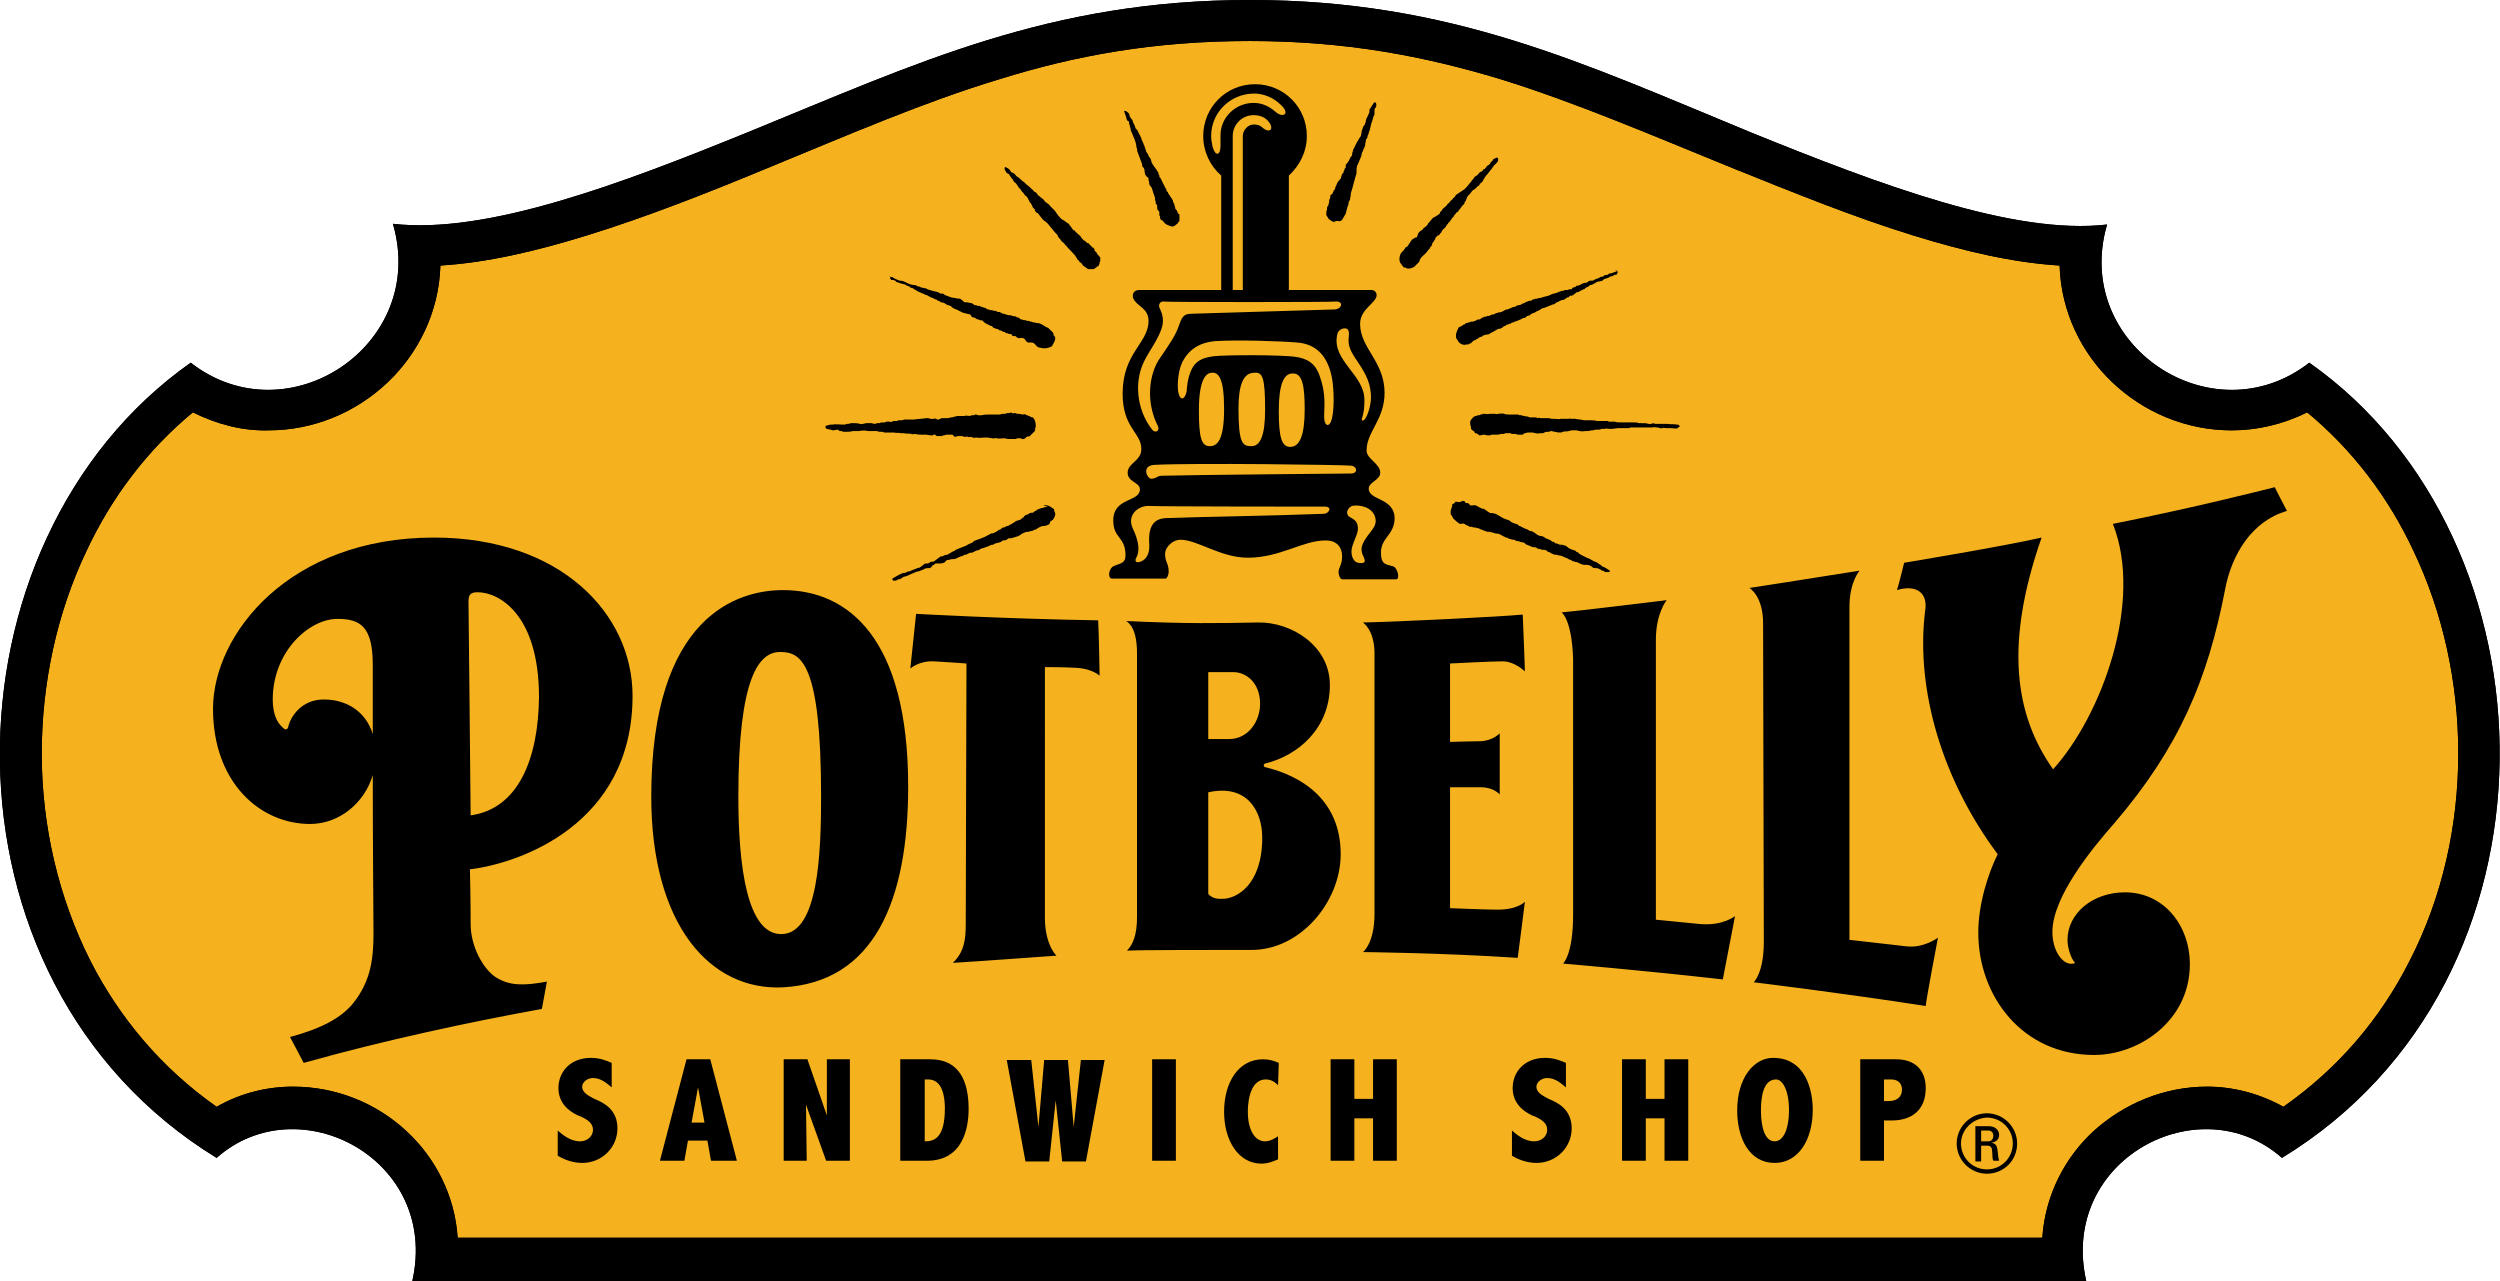 <svg version="1.1" id="Layer_1" xmlns="http://www.w3.org/2000/svg" xmlns:xlink="http://www.w3.org/1999/xlink" x="0px" y="0px" viewBox="0 0 347.4 178" style="enable-background:new 0 0 347.4 178;" xml:space="preserve">
 <style type="text/css">
  .st0{fill:#F5B21E;}
	.st1{fill-rule:evenodd;clip-rule:evenodd;}
 </style>
 <g>
  <path class="st0" d="M61.4,174.3c0.1-4.8-1.4-9.4-4.4-13.2c-4-4.9-10.1-7.9-16.4-7.9c-3.9,0-7.5,1.1-10.7,3.2
		c-16-10.7-25.6-28.6-26.3-49.4c-0.7-20.9,8.1-40.6,23-52.2c3.3,2,6.9,3,10.7,3c6.8,0,13.3-3.3,17.5-8.8c3.1-4.1,4.5-9,4.2-14
		c13.3-0.2,30.3-6.7,46.5-13.3c2.2-0.9,4.3-1.8,6.4-2.6c20-8.3,37.2-15.4,61.8-15.4s41.8,7.1,61.8,15.4c2.1,0.9,4.2,1.8,6.4,2.6
		c16.2,6.6,33.2,13.1,46.5,13.3c-0.3,5,1.1,9.9,4.2,14c4.2,5.5,10.7,8.8,17.5,8.8c3.8,0,7.4-1,10.7-3c14.9,11.6,23.6,31.3,23,52.2
		c-0.7,20.8-10.2,38.7-26.3,49.5c-3.2-2.1-6.8-3.2-10.7-3.2c-6.3,0-12.4,2.9-16.4,7.9c-3,3.8-4.5,8.3-4.4,13.2L61.4,174.3
		L61.4,174.3L61.4,174.3z">
  </path>
  <path d="M280.3,158.9c0,2.4-1.9,4.2-4.2,4.2c-2.3,0-4.2-1.9-4.2-4.2s1.9-4.2,4.2-4.2C278.4,154.7,280.3,156.6,280.3,158.9z
		 M272.5,158.9c0,2,1.6,3.6,3.6,3.6s3.6-1.6,3.6-3.6s-1.6-3.6-3.6-3.6C274.1,155.4,272.5,157,272.5,158.9z M275.3,161.4h-0.8v-4.9
		h1.9c0.9,0,1.4,0.6,1.4,1.2s-0.4,1-1.1,1.1c0.6,0.1,0.8,0.3,0.9,1.2c0,0.2,0.1,1,0.2,1.3H277c-0.2-0.3-0.1-1-0.2-1.6
		c-0.1-0.5-0.5-0.5-0.7-0.5h-0.8V161.4z M275.3,158.6h1c0.5,0,0.7-0.4,0.7-0.8c0-0.3-0.2-0.7-0.7-0.7h-1V158.6z M80.3,155
		c-1.5-0.7-2.7-1.9-2.7-3.8c0-2.3,1.7-4.2,4.5-4.2c1.3,0,2.2,0.4,2.9,0.7v3.4c-0.5-0.4-1.4-1.3-2.6-1.3c-0.8,0-1.5,0.6-1.5,1.2
		c0,0.9,1,1.3,1.7,1.7c1.2,0.5,3.2,1.4,3.2,4.1c0,2.6-2.1,4.8-4.9,4.8c-1.6,0-2.9-0.7-3.4-1v-3.5c0.6,0.5,1.7,1.5,3.1,1.5
		c1,0,1.8-0.7,1.8-1.6c0-0.9-0.7-1.4-1.8-1.9L80.3,155L80.3,155z M98.7,147.2l3.7,14.1h-3.6l-0.5-2.8h-2.7l-0.5,2.8h-3.4l3.7-14.1
		H98.7z M97,151.1l-0.9,4.9h1.8L97,151.1z M114.9,155v-7.8h3.2v14.1h-3.3l-2.8-7.8l0.1,7.8h-3.2v-14.1h3.3
		C112.2,147.2,114.9,155,114.9,155z M129.3,147.2c4.1,0,5.3,3.2,5.3,6.9c0,2.5-0.7,7.2-5.8,7.2h-3.7v-14.1L129.3,147.2L129.3,147.2z
		 M128.5,150v8.6c1.2,0,2.8-0.3,2.8-4.6c0-1.5-0.3-4-2.3-4H128.5z M149.2,156.6l1-9.3h3.3l-2.6,14.1h-3.3l-0.9-8.5l-0.9,8.5h-3.3
		l-2.6-14.1h3.4l1,9.3l0.8-9.3h3.3L149.2,156.6z M163.4,147.2v14.1h-3.3v-14.1H163.4z M177.6,150.8c-0.5-0.5-1-0.8-1.7-0.8
		c-2.5,0-2.5,4-2.5,4.5c0,2.4,0.9,4.1,2.4,4.1c0.7,0,1.3-0.4,1.8-0.7v3.2c-0.5,0.2-1.3,0.6-2.3,0.6c-3.2,0-5.2-3.2-5.2-7.2
		c0-4.1,2-7.3,5.4-7.3c0.9,0,1.5,0.2,2.2,0.5L177.6,150.8L177.6,150.8L177.6,150.8z M188.2,147.2v5.5h2.6v-5.5h3.3v14.1h-3.3v-5.9
		h-2.6v5.9h-3.3v-14.1H188.2z M212.9,155c-1.5-0.7-2.7-1.9-2.7-3.8c0-2.3,1.7-4.2,4.5-4.2c1.3,0,2.2,0.4,2.9,0.7v3.4
		c-0.5-0.4-1.4-1.3-2.6-1.3c-0.8,0-1.5,0.6-1.5,1.2c0,0.9,1,1.3,1.7,1.7c1.2,0.5,3.2,1.4,3.2,4.1c0,2.6-2.1,4.8-4.9,4.8
		c-1.6,0-2.9-0.7-3.4-1v-3.5c0.6,0.5,1.7,1.5,3.1,1.5c1,0,1.8-0.7,1.8-1.6c0-0.9-0.7-1.4-1.8-1.9L212.9,155L212.9,155z M228.7,147.2
		v5.5h2.6v-5.5h3.3v14.1h-3.3v-5.9h-2.6v5.9h-3.3v-14.1H228.7z M251.9,154.2c0,4.2-2,7.4-5.3,7.4c-3.5,0-5.2-3.4-5.2-7.3
		c0-4.5,2.3-7.3,5-7.3C250.9,147,251.9,151.5,251.9,154.2L251.9,154.2z M244.7,154.3c0,2.7,0.7,4.3,1.9,4.3c1.3,0,2-1.9,2-4.3
		c0-2.8-0.9-4.3-1.8-4.3C245,150,244.7,152.5,244.7,154.3L244.7,154.3z M263.5,147.2c2.7,0,4.1,1.6,4.1,4c0,3.1-2,4.5-4.7,4.5h-1.1
		v5.6h-3.3v-14.1H263.5z M261.8,150v3h0.7c1,0,1.8-0.5,1.8-1.6c0-0.8-0.5-1.4-1.5-1.4H261.8z">
  </path>
  <path class="st1" d="M152.8,93.9c0,0-0.1-6.2-0.2-7.7c-12.8-0.2-25.3-0.9-25.3-0.9l-0.8,7.6c0,0,1.2-1.1,3.3-1
		c1.9,0.1,4.5,0.3,4.5,0.3s-0.1,34-0.1,36.2c0,2.1-0.2,3.9-1.8,5.4c5-0.3,12.7-0.9,14.4-1c-1.2-1.3-1.6-3.5-1.6-5.2V92.7
		c0,0,2.8,0,4.3,0.1C151.8,92.9,152.8,93.9,152.8,93.9L152.8,93.9z M156.5,86.3c8.7,0.4,12.7,0.3,18.3,0.2c4.6-0.1,10,3.2,10,8.7
		c0,6-4.4,9.8-9,10.9c-0.3,0.1-0.2,0.5,0,0.5c5,1.2,10.5,4.5,10.5,12.1c0,6.7-5.7,13.4-12.5,13.3c-5.3,0-15.4,0-17.2,0.1
		c0.8-0.8,1.4-2.1,1.4-4.7V90.9C158,88.9,157.7,87.1,156.5,86.3z M167.9,93.4h3.5c1.7,0,3.7,1.4,3.7,4.4c0,2.5-1.7,4.9-4.3,4.9h-2.9
		V93.4z M167.9,110.1c5.4-1.2,7.5,2.6,7.5,6.3c0,6.6-3.6,8.5-5.5,8.5c-0.3,0-1.4,0.1-2-0.7C167.9,124.2,167.9,110.1,167.9,110.1z
		 M189.4,86.5c5-0.1,19.1-0.8,22.2-1.1c0.1,1.9,0.3,7.9,0.3,7.9s-1.4-1.4-3.1-1.4c-1.6,0-7.3,0.3-7.3,0.3v10.9c0,0,2.8-0.1,4.1-0.1
		c1.8,0,2.8-1.1,2.8-1.1v8.5c0,0-0.8-1-2.6-1h-4.3v16.8c0,0,4.9,0.2,6.2,0.2c3.2,0.1,4.2-1.1,4.2-1.1s-0.9,7.2-1,7.8
		c-10.6-0.7-21.5-0.8-21.5-0.8s1.6-1.2,1.6-5.3V90.8C191,87.6,189.5,86.6,189.4,86.5L189.4,86.5z M217,85.1
		c2.4-0.2,13.7-1.6,14.6-1.7c0,0-1.5,1.8-1.5,5.5v38.9c0,0,5,0.5,6.1,0.6c3.2,0.3,4.9-1.1,4.9-1.1s-1.6,8.3-1.7,8.8
		c-11.5-1.3-22.2-2.2-22.2-2.2s1.4-1.2,1.4-6.8V91.5C218.4,86,217,85.1,217,85.1z M243.1,81.7c0,0,7.2-1.1,15.3-2.4
		c0,0-1.4,1.6-1.4,5v46.3c0,0,6.2,0.7,7.9,0.9c2.4,0.3,4.4-1.2,4.4-1.2s-1.7,8.9-1.7,9.5c-11.5-1.8-23.9-3.3-23.9-3.3
		s1.4-1.3,1.4-5.6S245,88.4,245,86.6C245,82.8,243.1,81.7,243.1,81.7L243.1,81.7z M263.6,82c0.3-0.9,1-3.8,1-3.8s13.9-2.3,19.1-3.5
		c-5.2,14.9-3.7,24.7,1.6,32.2c6.7-7.4,12.6-23.3,8.3-34.1c11.6-2.3,22.5-5.1,22.5-5.1s1.2,2.4,1.7,3.3c-4.9,1.4-7.7,6.1-8.6,10.9
		c-2.4,12.5-6.4,22-15.4,32.5c-3,3.4-8.6,10.2-8.6,15.1c0,2.7,1.5,4.7,2.9,4.4c0.2,0,0.3-0.1,0.1-0.3c-0.3-0.3-0.9-1.7-0.9-3
		c0-3.6,3.4-6.6,8-6.6c5.3,0,9,4.5,9,10c0,7.8-7,12.6-13.3,12.6c-10,0-16.1-8.2-16.1-17c0-4,1.4-8.3,2.7-10.9
		c-7.7-10.3-11.4-22.8-10.1-33.7C268,82.3,266.2,81.2,263.6,82L263.6,82z M108.8,82c-6.2,0-18.3,3.5-18.3,28.7
		c0,17.7,8.1,27,18.3,26.5c12.7-0.7,17.4-12.1,17.4-27.9C126.2,88.6,117.8,82,108.8,82z M108.4,90.6c-2.9,0-5.8,3.4-5.8,20.1
		c0,9.6,1.2,19.3,6.1,19.1c5-0.2,5.4-11.2,5.4-19.1C114.1,92,111.3,90.6,108.4,90.6z M87.9,96.7c0-11.4-10-22-27.6-22
		c-20.1,0-30.7,13.4-30.7,23.8c0,10.2,6.5,16,13.5,16c4.1,0,7.6-3,8.7-6.8c0,9.4,0.1,20,0.1,21.8c0,3.3-0.2,6.7-2.9,10
		c-1.6,1.9-4.2,3.4-8.7,4.6c0.3,0.6,1.4,2.6,1.9,3.6c11.4-3.2,23.2-5.7,33.1-7.5c0,0,0.4-2.2,0.7-3.8c-3.2,0.6-5.2,0.6-7.1-0.6
		c-1.7-1.1-3.5-4.2-3.5-7.4c0-0.6,0-3.5-0.1-7.6C72.1,120,87.9,114.6,87.9,96.7L87.9,96.7z M45,97.2c-3.2,0-4.6,2.5-4.9,3.6
		c-0.1,0.7-0.5,0.7-0.9,0.2c-0.7-0.6-1.3-1.8-1.3-3.8c0-6.6,5-11.2,9-11.2c3.2,0,4.9,1.1,4.9,6.4v9.6C50.8,98.8,48.1,97.2,45,97.2z
		 M65.4,113.3c-0.1-12.6-0.3-28.7-0.3-29.7s0.3-1.3,1.3-1.3c2.8,0,8.5,2.9,8.5,14.6C74.8,105.5,72,112.4,65.4,113.3z">
  </path>
  <path d="M320.9,50.4c-13.5,10.5-33-2.5-28.1-19.2c-12.9,1.5-31.5-5.5-49.5-12.8C220,8.8,201.6,0,173.7,0s-46.3,8.8-69.6,18.3
		c-17.9,7.3-36.5,14.3-49.5,12.8C59.5,47.9,40,60.9,26.5,50.4c-35.2,24.8-36.7,85.8,3.6,110.5c11.4-10.1,31,0.2,27.2,17.1h232.6
		c-3.8-16.9,15.8-27.2,27.2-17.1C357.6,136.2,356,75.1,320.9,50.4L320.9,50.4z M317.3,153.8c-3.4-1.9-7.1-2.8-10.6-2.8
		c-5.9,0-11.5,2.3-15.8,6.2c-3.9,3.6-6.7,8.8-7.1,14.8H63.6c-0.4-6-3.2-11.2-7.1-14.8c-4.3-4-9.9-6.2-15.8-6.2
		c-3.6,0-7.3,0.9-10.6,2.8c-7.7-5.4-13.5-12.4-17.5-20.2c-4.5-8.9-6.8-18.9-6.8-28.9c0-9.7,2.1-19.5,6.2-28.1
		c3.5-7.5,8.5-14.1,14.8-19.3c3.4,1.7,7,2.6,10.5,2.5c6.3,0,12.2-2.5,16.6-6.7c4.2-4,7.1-9.7,7.3-16.2c6.5-0.4,13.3-2,20.4-4.2
		c8.1-2.5,16.5-5.8,24.7-9.2c11.7-4.8,22-9.3,32.6-12.5c10.6-3.3,21.5-5.3,34.8-5.3s24.2,2.1,34.8,5.3c10.6,3.3,20.8,7.7,32.6,12.5
		c8.2,3.3,16.6,6.7,24.7,9.2c7.1,2.2,13.9,3.8,20.4,4.2c0.2,6.5,3.1,12.2,7.3,16.2c4.4,4.2,10.3,6.7,16.6,6.7
		c3.5,0,7.1-0.8,10.5-2.5c6.3,5.2,11.3,11.8,14.8,19.3c4.1,8.6,6.2,18.3,6.2,28.1c0,10-2.2,20-6.8,28.9
		C330.8,141.5,325,148.4,317.3,153.8L317.3,153.8z">
  </path>
  <path class="st1" d="M191,14.2c0.3,0,0.3,0.5,0.2,0.7c-0.1,0.1-0.2,0.2-0.2,0.4v0.4c0,0.1,0,0.3-0.1,0.4c-0.1,0.2-0.1,0.4-0.2,0.6
		c0,0.1,0,0.2-0.1,0.3l-0.3,1.2c0,0.1-0.1,0.1-0.1,0.2v0.2l-0.1,0.1c0,0.1-0.1,0.3-0.1,0.4s-0.1,0.2-0.2,0.3v0.2
		c0,0.1-0.1,0.3-0.1,0.5v0.2l-0.1,0.1v0.1c0,0.1-0.1,0.1-0.1,0.1v0.1c-0.1,0.2-0.2,0.5-0.3,0.7v0.2c-0.2,0.5-0.4,1-0.6,1.4
		c-0.1,0.3-0.1,0.6-0.1,0.8v0.3c-0.3,0.9-0.5,1.9-0.8,2.8v0.2c0,0.2-0.1,0.4-0.1,0.6c0,0.1-0.1,0.2-0.2,0.4c0,0.1,0,0.3-0.1,0.5
		c0,0.1-0.1,0.2-0.1,0.3c-0.1,0.3-0.1,0.5-0.2,0.8c-0.1,0.2-0.2,0.3-0.3,0.5s-0.2,0.4-0.4,0.5c-0.1,0.1-0.3,0-0.5,0
		s-0.4,0.2-0.6,0.1c-0.1,0-0.1-0.1-0.2-0.1c-0.1-0.1-0.3-0.2-0.4-0.3c0-0.1-0.1-0.1-0.1-0.2c-0.1-0.1-0.1-0.2-0.2-0.3v-0.5
		c0-0.1,0.1-0.2,0.1-0.2v-0.3c0-0.1,0.1-0.3,0.2-0.4v-0.1c0-0.1,0.1-0.2,0.1-0.3v-0.3c0-0.1,0.1-0.1,0.1-0.2c0.1-0.1,0-0.3,0.1-0.5
		C185,27,185,27,185.1,27c0.1-0.1,0.1-0.3,0.2-0.4c0-0.1,0.1-0.2,0.2-0.3c0-0.1,0.1-0.3,0.1-0.4c0,0,0.1-0.1,0.1-0.2
		c0.1-0.1,0.1-0.3,0.2-0.4c0.1-0.2,0.3-0.3,0.4-0.5c0.1-0.2,0.1-0.4,0.2-0.6c0-0.1,0.1-0.1,0.2-0.2v-0.2l0.1-0.1
		c0-0.1,0-0.2,0.1-0.3l0.1-0.1V23c0-0.1,0-0.2,0.1-0.2c0.1-0.1,0.2-0.3,0.3-0.4l0.3-0.6l0.1-0.1c0.1-0.1,0.1-0.2,0.1-0.4
		c0-0.1,0.1-0.2,0.1-0.3c0-0.1,0-0.2,0.1-0.3c0.2-0.4,0.4-0.9,0.7-1.3c0-0.1,0-0.1,0.1-0.2s0.1-0.2,0.2-0.3c0.1-0.3,0.1-0.7,0.2-0.9
		c0.1-0.2,0.1-0.4,0.2-0.5c0.1-0.1,0.2-0.2,0.2-0.4c0.1-0.1,0.1-0.2,0.1-0.4c0.1-0.3,0.3-0.6,0.4-0.9c0.1-0.1,0.1-0.3,0.1-0.4v-0.2
		l0.1-0.1c0-0.1,0.1-0.1,0.1-0.2l0.1-0.1c0-0.1,0-0.1,0.1-0.2l0.1-0.1c0-0.1,0-0.1,0.1-0.2C190.9,14.4,190.9,14.3,191,14.2L191,14.2
		z M156.2,15.4c0.3,0,0.4,0.1,0.6,0.3l0.1,0.1c0.1,0.1,0,0.3,0.1,0.4l0.1,0.1c0,0.1,0,0.1,0.1,0.2l0.1,0.1c0.1,0.1,0.1,0.3,0.2,0.5
		c0,0.1,0.1,0.1,0.1,0.2c0.1,0.1,0.1,0.3,0.2,0.5c0,0.1,0.1,0.2,0.2,0.2l0.3,0.6l0.3,0.6c0,0.1,0,0.2,0.1,0.3c0,0.1,0.1,0.2,0.1,0.2
		c0,0.1,0.1,0.2,0.1,0.3c0,0.1,0.1,0.1,0.1,0.2l0.3,0.9c0.1,0.1,0.1,0.2,0.2,0.3c0.1,0.1,0.1,0.2,0.1,0.3c0.1,0.1,0.2,0.2,0.3,0.4
		c0.1,0.2,0.1,0.5,0.2,0.6c0.2,0.4,0.6,0.8,0.8,1.2c0.1,0.1,0.1,0.2,0.1,0.3c0,0.1,0.1,0.1,0.1,0.2s0,0.2,0.1,0.3c0,0,0.1,0,0.1,0.1
		s0,0.1,0.1,0.2c0.1,0.2,0.2,0.5,0.4,0.8c0,0.1,0.1,0.2,0.2,0.4c0.1,0.1,0.1,0.2,0.1,0.3c0,0.1,0.1,0.1,0.2,0.2c0,0.1,0,0.2,0.1,0.2
		c0,0.1,0.1,0.2,0.2,0.3c0,0.1,0,0.1,0.1,0.2s0.2,0.3,0.3,0.5c0,0.1,0,0.2,0.1,0.3c0,0.1,0.1,0.1,0.1,0.2v0.1c0,0.1,0.1,0.2,0.1,0.3
		c0,0.1,0,0.2,0.1,0.3c0.1,0.1,0.2,0.2,0.2,0.3c0,0.1,0,0.1,0.1,0.2c0,0.1,0.1,0.1,0.2,0.2v0.9c0,0.1-0.1,0.1-0.2,0.2V31
		c-0.1,0.1-0.4,0.3-0.5,0.4c-0.2,0.1-0.4,0.1-0.6,0c-0.1,0-0.2-0.1-0.3-0.1c-0.4-0.2-0.5-0.3-0.7-0.6c0,0-0.1-0.1-0.2-0.1
		c-0.1-0.1-0.2-0.2-0.2-0.3v-0.2c0-0.1-0.1-0.1-0.1-0.2v-0.4c0-0.1-0.1-0.2-0.2-0.3c-0.1-0.1-0.1-0.3-0.1-0.4v-0.2
		c0-0.1-0.1-0.2-0.2-0.3v-0.2c0-0.1-0.1-0.3-0.1-0.4v-0.2c0-0.1-0.1-0.2-0.1-0.3c0-0.1-0.1-0.2-0.1-0.3c-0.1-0.2-0.1-0.4-0.2-0.6
		c0-0.1-0.1-0.3-0.2-0.4c-0.1-0.1-0.1-0.1-0.2-0.3c0-0.1,0-0.4-0.1-0.5v-0.3c0-0.1-0.2-0.2-0.3-0.3c-0.1-0.1-0.2-0.3-0.2-0.4
		c-0.1-0.2,0-0.4-0.1-0.6c0-0.1-0.1-0.2-0.2-0.3c-0.1-0.1-0.1-0.3-0.1-0.4c-0.2-0.5-0.4-1.1-0.6-1.6c-0.1-0.2-0.1-0.4-0.1-0.5
		s-0.1-0.2-0.1-0.3v-0.2c0-0.1-0.1-0.3-0.1-0.4v-0.1l-0.1-0.1v-0.2l-0.1-0.1v-0.1c0-0.1-0.1-0.1-0.1-0.2c-0.1-0.2-0.1-0.3-0.2-0.5
		c0-0.1-0.1-0.1-0.1-0.2c-0.1-0.2-0.1-0.4-0.1-0.5s-0.1-0.1-0.1-0.2v-0.2c0,0-0.1-0.1-0.1-0.2V17c0-0.1-0.1-0.2-0.2-0.2
		c-0.1-0.1-0.2-0.3-0.2-0.5C156.2,15.5,156.2,15.4,156.2,15.4L156.2,15.4z M208,21.9h0.1c0.3,0.5-0.2,0.8-0.5,1.1
		c-0.2,0.3-0.4,0.6-0.6,0.8c-0.1,0.1-0.2,0.3-0.3,0.4l-0.1,0.1c-0.2,0.2-0.3,0.4-0.4,0.6l-0.1,0.1v0.1l-0.1,0.1c0,0,0,0.1-0.1,0.1
		c0,0.1-0.1,0.1-0.2,0.2s-0.1,0.2-0.2,0.3c-0.1,0-0.1,0.1-0.2,0.1c-0.2,0.3-0.4,0.4-0.7,0.6c-0.1,0.1-0.2,0.3-0.3,0.4l-0.3,0.3
		c-0.1,0.1-0.2,0.3-0.2,0.4v0.1c0,0-0.1,0-0.1,0.1v0.1c-0.1,0.1-0.2,0.2-0.2,0.3v0.1l-0.3,0.3c-0.1,0.1-0.2,0.3-0.3,0.4
		c0,0.1-0.1,0.1-0.2,0.2c0,0.1,0,0.1-0.1,0.2c0,0.1-0.1,0.1-0.2,0.1c-0.1,0.1-0.1,0.2-0.2,0.3l-0.1,0.1c0,0-0.1,0.1-0.1,0.2
		l-0.3,0.3c0,0,0,0.1-0.1,0.2l-0.1,0.1c0,0.1-0.1,0.1-0.1,0.2h-0.1c0,0.1-0.1,0.1-0.1,0.2l-0.2,0.2c0,0.1,0,0.1-0.1,0.2
		c-0.1,0.2-0.3,0.3-0.4,0.4c-0.1,0.1-0.1,0.2-0.1,0.2l-0.1,0.1c0,0.1,0,0.1-0.1,0.2c0,0-0.1,0-0.1,0.1c-0.1,0.1-0.1,0.2-0.2,0.2
		s-0.1,0-0.2,0.1c0,0,0,0.1-0.1,0.1l-0.1,0.1c-0.1,0.1,0,0.2-0.1,0.3c0,0-0.1,0-0.1,0.1s0,0.1-0.1,0.2l-0.1,0.1
		c-0.1,0.1-0.1,0.4-0.2,0.5l-0.1,0.1c-0.1,0.1-0.1,0.1-0.1,0.2l-0.2,0.2c-0.1,0.1-0.2,0.3-0.3,0.4l-0.3,0.3
		c-0.2,0.2-0.5,0.4-0.6,0.7c0,0.1-0.1,0.2-0.1,0.3s-0.2,0.1-0.2,0.2l-0.5,0.5c-0.2,0.1-0.6,0.3-1,0.2c-0.1,0-0.1-0.1-0.2-0.1
		s-0.2,0-0.3-0.1s-0.2-0.3-0.3-0.4c-0.1-0.1-0.2-0.3-0.2-0.4c-0.1-0.2,0-0.8,0.1-1l0.1-0.1c0-0.1,0.1-0.1,0.1-0.2
		c0.1,0,0.1-0.1,0.2-0.1v-0.1l0.2-0.2c0-0.1,0.1-0.1,0.1-0.2c0.1-0.1,0.3-0.1,0.3-0.2l0.6-0.9l0.5-0.3c0.1,0,0.2,0,0.2-0.1
		c0.1-0.1,0.1-0.4,0.2-0.5c0.2-0.3,0.3-0.3,0.6-0.5c0-0.1,0.1-0.1,0.1-0.2c0.1-0.1,0.2-0.1,0.2-0.1l0.4-0.4c0-0.1,0-0.1,0.1-0.2
		l0.1-0.1c0.1-0.2,0.3-0.3,0.4-0.5c0.1-0.1,0.2-0.2,0.3-0.2l0.1-0.1h0.1l0.1-0.1c0.2-0.1,0.4-0.2,0.5-0.4v-0.1l0.2-0.2
		c0.1-0.1,0.1-0.2,0.2-0.3c0.2-0.1,0.3-0.3,0.5-0.4c0-0.1,0.1-0.1,0.1-0.2c0.1-0.1,0.3-0.2,0.4-0.4l0.3-0.3c0.1,0,0.1-0.1,0.1-0.1
		s0-0.1,0.1-0.1l0.2-0.2c0-0.1,0.1-0.1,0.1-0.2c0.4-0.3,0.8-0.5,1.2-0.8l0.1-0.1c0.2-0.2,0.4-0.4,0.6-0.7l0.1-0.1
		c0.1-0.1,0.2-0.3,0.3-0.4l0.1-0.1c0.1-0.1,0.1-0.2,0.2-0.3c0.1-0.1,0.3-0.2,0.3-0.2c0.2-0.1,0.3-0.4,0.5-0.5c0.1,0,0.1,0,0.2-0.1
		c0.1,0,0.2-0.2,0.2-0.2c0-0.1,0.1-0.1,0.2-0.1c0.1-0.1,0.2-0.2,0.3-0.4c0.1-0.1,0.2-0.1,0.3-0.2l0.2-0.2c0-0.1,0-0.1,0.1-0.2
		l0.2-0.2c0.1,0,0.1-0.1,0.1-0.2C207.9,22,207.9,21.9,208,21.9L208,21.9z M139.7,23.2C139.8,23.2,139.8,23.2,139.7,23.2
		c0.2,0.1,0.6,0.3,0.6,0.4c0.1,0.1,0.1,0.2,0.2,0.3c0.1,0.1,0.3,0.1,0.4,0.2l0.1,0.1l0.2,0.2c0,0,0,0.1,0.1,0.1
		c0.1,0.1,0.1,0.1,0.2,0.1c0.1,0.1,0.1,0.2,0.2,0.2l0.1,0.1c0.2,0.2,0.3,0.3,0.5,0.4l0.3,0.3c0.3,0.2,0.5,0.4,0.8,0.7
		c0.1,0.1,0.2,0.1,0.2,0.2l0.1,0.1c0.1,0.1,0.1,0.1,0.2,0.1l0.1,0.1l0.1,0.1c0.1,0.1,0.1,0.1,0.1,0.2c0.1,0.1,0.3,0.2,0.3,0.2
		l0.2,0.2c0.2,0.1,0.4,0.3,0.5,0.5c0.1,0.1,0.3,0.2,0.4,0.3c0.2,0.1,0.3,0.3,0.4,0.4l0.3,0.3l0.3,0.3c0.1,0.2,0.3,0.4,0.4,0.6
		l0.2,0.2c0.1,0.2,0.3,0.3,0.4,0.4c0.1,0.1,0.2,0.1,0.2,0.1c0.1,0.1,0.3,0.2,0.4,0.3c0.1,0.1,0.2,0.1,0.3,0.2c0.1,0,0.1,0.1,0.1,0.2
		c0.1,0.1,0.2,0.1,0.2,0.2c0.1,0.1,0.2,0.3,0.3,0.4c0,0.1,0.1,0.1,0.2,0.1c0.2,0.3,0.5,0.5,0.7,0.7c0.2,0.1,0.2,0.3,0.4,0.5
		c0,0,0.1,0,0.1,0.1l0.1,0.1c0.1,0,0.1,0.1,0.2,0.1l0.2,0.2c0.1,0.1,0.2,0.1,0.3,0.1c0,0.1,0.1,0.1,0.1,0.2c0.2,0.1,0.3,0.3,0.4,0.4
		h0.1c0,0,0.2,0.2,0.2,0.3v0.1c0,0.1,0.1,0.1,0.2,0.2s0.1,0.2,0.2,0.3c0,0.1,0.1,0.2,0.2,0.2v0.1c0.1,0.1,0.2,0,0.2,0.3v0.3
		c0,0.1,0,0.2-0.1,0.2v0.2c0,0.1-0.1,0.2-0.1,0.3c-0.1,0.1-0.6,0.4-0.7,0.5h-0.8c-0.1-0.1-0.6-0.4-0.7-0.5c-0.1-0.1-0.1-0.2-0.2-0.3
		c-0.1-0.1-0.2-0.1-0.3-0.2c0-0.1-0.1-0.2-0.1-0.2c-0.1-0.1-0.2-0.1-0.2-0.2c-0.1-0.2-0.2-0.3-0.3-0.5l-0.2-0.2
		c-0.3-0.4-0.7-0.7-1-1.1L148,34c-0.1-0.2-0.3-0.3-0.4-0.4l-0.1-0.1c-0.1-0.2-0.3-0.4-0.4-0.5c-0.1-0.1-0.1-0.3-0.2-0.4l-0.3-0.3
		c-0.3-0.4-0.6-0.7-0.9-1.1c-0.2-0.3-0.6-0.5-0.8-0.7c-0.2-0.3-0.5-0.6-0.7-0.9h-0.1l-0.1-0.1l-0.1-0.1c-0.1-0.1-0.1-0.2-0.1-0.3
		l-0.3-0.3c0-0.1-0.1-0.2-0.1-0.3l-0.1-0.1c0-0.1,0-0.1-0.1-0.2l-0.1-0.1l-0.3-0.6c-0.1-0.2-0.3-0.3-0.4-0.4
		c-0.1-0.2-0.2-0.3-0.3-0.4l-0.1-0.1c-0.1-0.1-0.1-0.2-0.2-0.3l-0.1-0.1c-0.1-0.1-0.2-0.2-0.3-0.4c-0.1-0.1-0.1-0.2-0.2-0.3
		c-0.1-0.1-0.3-0.2-0.4-0.4c0-0.1-0.1-0.2-0.1-0.2l-0.1-0.1c-0.1-0.1-0.1-0.2-0.2-0.3l-0.1-0.1v-0.1c-0.1-0.1-0.2-0.2-0.3-0.2
		s-0.4-0.5-0.4-0.6v-0.2L139.7,23.2L139.7,23.2z M224.5,37.6h0.2c0,0.1,0.1,0.1,0.1,0.3c-0.1,0.1-0.1,0.1-0.1,0.2
		c-0.1,0.1-0.3,0.1-0.4,0.1c-0.1,0.1-0.2,0.2-0.4,0.2h-0.1c-0.1,0.1-0.2,0.1-0.3,0.2c-0.2,0.1-0.4,0.1-0.6,0.2
		c-0.1,0.1-0.2,0.1-0.2,0.2c-0.3,0.1-0.6,0.1-0.8,0.2c-0.1,0-0.2,0.1-0.3,0.2h-0.1c-0.1,0.1-0.3,0.2-0.4,0.2H221
		c-0.1,0.1-0.3,0.2-0.4,0.3c-0.1,0-0.2,0-0.2,0.1c-0.1,0-0.2,0.2-0.3,0.2H220l-0.1,0.1h-0.1l-0.1,0.1c-0.1,0-0.1,0-0.2,0.1
		c-0.1,0-0.2,0.1-0.2,0.1h-0.2l-0.1,0.1c-0.1,0.1-0.3,0.2-0.4,0.3c-0.1,0.1-0.3,0.1-0.4,0.1c-0.1,0-0.1,0.1-0.2,0.2
		c-0.1,0-0.2,0-0.3,0.1s-0.2,0.1-0.3,0.2c-0.1,0.1-0.3,0.1-0.4,0.1l-0.6,0.3c-0.1,0-0.1,0-0.2,0.1s-0.2,0.2-0.4,0.2
		c-0.3,0.1-0.7,0.3-1,0.4c-0.2,0.1-0.4,0.1-0.6,0.2l-0.1,0.1H214c0,0,0,0.1-0.1,0.1c-0.1,0.1-0.3,0.1-0.4,0.2
		c-0.1,0-0.1,0.1-0.2,0.1c-0.1,0.1-0.2,0.1-0.3,0.1l-0.1,0.1c-0.1,0-0.1,0-0.2,0.1c-0.1,0-0.1,0.1-0.1,0.1c-0.1,0.1-0.2,0-0.3,0.1
		c-0.1,0-0.2,0.1-0.3,0.2c-0.1,0.1-0.2,0.1-0.3,0.1h-0.1l-0.1,0.1c-0.3,0.1-0.6,0.3-1,0.4c-0.1,0-0.1,0.1-0.2,0.1s-0.2,0-0.3,0.1
		l-0.1,0.1h-0.2l-0.1,0.1h-0.2l-0.1,0.1c-0.1,0.1-0.3,0.1-0.4,0.2c-0.1,0.1-0.2,0.2-0.3,0.2c-0.1,0.1-0.3,0.1-0.4,0.1
		c-0.2,0.1-0.5,0.3-0.7,0.4c-0.1,0.1-0.3,0.1-0.4,0.2l-0.1,0.1c-0.2,0.1-0.4,0.1-0.5,0.1s-0.2,0.1-0.3,0.1s-0.1,0-0.2,0.1l-0.1,0.1
		c-0.1,0-0.2,0-0.3,0.1c-0.1,0-0.2,0.1-0.3,0.2h-0.1l-0.1,0.1c-0.1,0.1-0.3,0.1-0.4,0.2l-0.3,0.3c-0.1,0.1-0.2,0-0.3,0.1l-0.1,0.1
		c-0.1,0-0.2-0.1-0.3,0c-0.5,0.1-0.9-0.2-1.1-0.5c0-0.1-0.1-0.2-0.1-0.2l-0.1-0.1c-0.2-0.5,0-1,0.2-1.4c0-0.1,0.1-0.1,0.1-0.2
		c0.1-0.1,0.3-0.1,0.4-0.2c0.1-0.1,0.2-0.1,0.3-0.2c0.1,0,0.1,0,0.2-0.1l0.1-0.1h0.2l0.1-0.1h0.2c0.1,0,0.1-0.1,0.2-0.1h0.3
		c0.1,0,0.1-0.1,0.2-0.1h0.1c0,0,0.1,0,0.1-0.1h0.1l0.1-0.1h0.2c0.1,0,0.3-0.1,0.4-0.2c0.1,0,0.1-0.1,0.1-0.1h0.1
		c0.1,0,0.2-0.1,0.2-0.1h0.2c0.1,0,0.1-0.1,0.2-0.1h0.2c0.1,0,0.2-0.1,0.2-0.1h0.1l0.1-0.1h0.2c0.1,0,0.3-0.1,0.4-0.2h0.2l0.1-0.1
		h0.3c0.3-0.1,0.6-0.3,0.8-0.4h0.2c0.2-0.1,0.5-0.2,0.7-0.3c0.1-0.1,0.3,0,0.4-0.1l0.1-0.1c0.1,0,0.2-0.1,0.3-0.1s0.3,0,0.4-0.1
		l0.1-0.1c0.1,0,0.2,0,0.3-0.1c0.2-0.1,0.4-0.2,0.7-0.3h0.2c0.1,0,0.2-0.1,0.3-0.2h0.2c0.1,0,0.1-0.1,0.2-0.1h0.2
		c0.1,0,0.2-0.1,0.3-0.1h0.2c0.4-0.2,0.9-0.2,1.3-0.4c0.1,0,0.1-0.1,0.2-0.1c0.2-0.1,0.4-0.1,0.7-0.2c0.2-0.1,0.5-0.2,0.8-0.3h0.2
		c0,0,0.1-0.1,0.2-0.1h0.3c0.1,0,0.2-0.1,0.3-0.1h0.2c0.1,0,0.2-0.1,0.2-0.2c0.1-0.1,0.2,0,0.3-0.1c0.1,0,0.2-0.1,0.3-0.2h0.2
		c0.1,0,0.1-0.1,0.2-0.1h0.1l0.1-0.1c0.2-0.1,0.4-0.2,0.6-0.2c0.1,0,0.2,0,0.3-0.1s0.3-0.2,0.4-0.2h0.3c0.1,0,0.2-0.1,0.4-0.2
		s0.4-0.1,0.5-0.2c0.1,0,0.1-0.1,0.2-0.1c0.1-0.1,0.3,0,0.4-0.1l0.1-0.1c0.1-0.1,0.3-0.1,0.4-0.1c0.1,0,0.2-0.1,0.3-0.2h0.2l0.9-0.3
		C224.3,37.6,224.4,37.6,224.5,37.6L224.5,37.6z M123.6,38.4c0.1,0,0.1,0.1,0.2,0.1h0.2c0.1,0.1,0.2,0.1,0.3,0.2
		c0.2,0.1,0.5,0.2,0.7,0.3h0.2c0.1,0,0.3,0.1,0.4,0.1l0.6,0.3c0.3,0.1,0.5,0.2,0.8,0.2c0.1,0,0.2,0,0.4,0.1l0.1,0.1h0.2
		c0.2,0.1,0.4,0.2,0.6,0.2c0.2,0.1,0.3,0,0.4,0.1c0.1,0,0.1,0.1,0.2,0.1c0.2,0.1,0.4,0.1,0.6,0.2h0.1c0.1,0,0.2,0.1,0.3,0.1
		s0.2,0,0.4,0.1c0.1,0,0.2,0.1,0.4,0.2h0.3c0.1,0,0.2,0.1,0.3,0.2c0.3,0.1,0.5,0.2,0.8,0.3s0.7,0.1,1,0.2h0.3
		c0.1,0.1,0.3,0.2,0.4,0.3L134,42h0.3c0.2,0,0.4,0.1,0.6,0.1c0.1,0,0.3,0.1,0.4,0.2l0.1,0.1h0.2c0.1,0,0.2,0.1,0.2,0.1h0.3
		c0.1,0,0.1,0.1,0.2,0.1c0.2,0.1,0.4,0.1,0.6,0.2c0.1,0,0.2,0.1,0.3,0.2h0.2c0.1,0,0.1,0.1,0.2,0.1h0.2c0.1,0,0.3,0.1,0.4,0.1h0.2
		c0,0,0.1,0,0.1,0.1c0.2,0.1,0.4,0,0.5,0.1c0.2,0.1,0.3,0.2,0.5,0.2c0.2,0.1,0.4,0.1,0.6,0.2h0.3c0.1,0,0.2,0.1,0.3,0.1
		c0.2,0.1,0.3,0,0.5,0.1l0.1,0.1c0.1,0,0.2,0,0.3,0.1c0.1,0,0.2,0.2,0.3,0.2h0.1c0.1,0,0.2,0.1,0.3,0.1h0.2c0.1,0,0.2,0.1,0.3,0.1
		h0.2c0.1,0,0.1,0.1,0.2,0.1h0.1c0.1,0,0.2,0.1,0.3,0.1h0.1c0.1,0,0.3,0.1,0.4,0.1h0.2c0.4,0.1,0.7,0.3,1,0.5
		c0.1,0.1,0.3,0.1,0.4,0.2l0.3,0.3l0.3,0.3c0.1,0.1,0.1,0.2,0.1,0.3s0.1,0.2,0.2,0.3c0.1,0.2,0,0.6-0.1,0.7c0,0.1-0.3,0.5-0.3,0.6
		c-0.5,0.3-1.1,0.4-1.7,0.2c-0.1,0-0.2,0-0.3-0.1c-0.2-0.1-0.3-0.3-0.4-0.4c-0.1-0.1-0.3-0.2-0.4-0.2H143c-0.1,0-0.2,0-0.3-0.1
		c-0.2-0.1-0.2-0.4-0.5-0.5c-0.2-0.1-0.4,0-0.6,0c-0.1,0-0.3-0.1-0.4-0.2l-0.1-0.1h-0.3c-0.1,0-0.2-0.1-0.2-0.2
		c-0.1-0.1-0.3-0.1-0.4-0.1c-0.1,0-0.1-0.1-0.2-0.1h-0.2l-0.1-0.1c-0.1-0.1-0.2-0.1-0.3-0.1s-0.1-0.1-0.2-0.1
		c-0.1-0.1-0.2-0.1-0.3-0.1c0,0-0.1,0-0.1-0.1c-0.2-0.1-0.4-0.1-0.6-0.2c-0.1,0-0.2-0.1-0.3-0.2c0,0,0-0.1-0.1-0.1h-0.1
		c-0.1,0-0.1-0.1-0.2-0.1c-0.1-0.1-0.3-0.1-0.4-0.2c-0.2-0.1-0.4-0.2-0.5-0.4c-0.1-0.1-0.3-0.1-0.4-0.1c-0.1,0-0.1-0.1-0.2-0.1
		s-0.2,0-0.3-0.1c-0.1,0-0.1-0.1-0.2-0.1c-0.1-0.1-0.2-0.1-0.3-0.1s-0.3-0.2-0.3-0.3c0,0,0-0.1-0.1-0.1s-0.3-0.1-0.4-0.1
		c-0.3-0.1-0.6-0.1-0.9-0.3l-0.6-0.3c-0.1,0-0.2-0.1-0.3-0.1s-0.1-0.1-0.1-0.1c-0.1,0-0.1,0-0.2-0.1s-0.2-0.2-0.3-0.2
		c-0.1-0.1-0.2-0.1-0.3-0.1c-0.2-0.1-0.4-0.2-0.5-0.3s-0.3,0-0.4-0.1c-0.1,0-0.2-0.1-0.3-0.2h-0.1c-0.1,0-0.2-0.1-0.3-0.2
		c-0.1,0-0.2,0-0.3-0.1c-0.1,0-0.1-0.1-0.2-0.1s-0.2-0.1-0.3-0.1l-0.1-0.1h-0.1c-0.1-0.1-0.2-0.1-0.3-0.2c-0.1,0-0.2,0-0.3-0.1
		c-0.2-0.1-0.5-0.2-0.7-0.3c-0.2-0.1-0.3-0.1-0.4-0.2c-0.2-0.1-0.3-0.2-0.5-0.3c-0.1-0.1-0.2-0.1-0.3-0.1c-0.1,0-0.1-0.1-0.2-0.2
		c-0.1,0-0.2,0-0.3-0.1c-0.1,0-0.2-0.1-0.4-0.2c-0.2,0-0.3-0.1-0.5-0.1c-0.1,0-0.1-0.1-0.2-0.1h-0.1c-0.1,0-0.1-0.1-0.2-0.1h-0.1
		l-0.2-0.2c-0.1,0-0.2-0.1-0.3-0.1h-0.2c-0.1,0-0.1-0.1-0.2-0.2v-0.3C123.5,38.5,123.5,38.4,123.6,38.4L123.6,38.4z M140.9,57.4
		c0.1,0,0.3,0,0.4,0.1h0.2c0.2,0,0.5,0.1,0.7,0.1c0.1,0,0.2-0.1,0.3,0c0,0,0.1,0,0.1,0.1h0.2l0.1,0.1h0.1c0.1,0,0.1,0.1,0.2,0.1
		c0.1,0.1,0.2,0.1,0.3,0.1c0.3,0.2,0.5,0.9,0.4,1.4c-0.1,0.2,0,0.3-0.1,0.5l-0.7,0.7c-0.1,0.1-0.3,0-0.4,0.1
		c-0.2,0.1-0.2,0.2-0.4,0.3s-0.4-0.1-0.5-0.1h-0.4c-0.1,0-0.2,0.1-0.3,0.1H140c-0.1,0-0.3-0.1-0.4-0.1c-0.4,0-0.8,0.1-1.1,0
		c-0.2-0.1-0.4,0.1-0.6,0c-0.2,0-0.5-0.1-0.7-0.1h-0.4c-0.4,0-0.8,0.1-1.1,0c-0.2,0-0.3,0.1-0.5,0c-0.1,0-0.2-0.1-0.3-0.1
		s-0.2,0.1-0.4,0c-0.1,0-0.1-0.1-0.2,0H134c-0.1,0-0.2-0.1-0.3-0.1h-0.6c-0.1,0-0.3,0.1-0.4,0.1c-0.1,0-0.2-0.1-0.2-0.2
		c-0.1-0.1-0.2-0.1-0.4-0.1h-0.6c-0.2,0.1-0.5,0.1-0.7,0.2h-0.6c-0.1,0-0.2-0.2-0.3-0.2c-0.2-0.1-0.2,0.1-0.3,0.1h-0.2
		c-0.2,0-0.6-0.1-0.7-0.1h-0.6c-0.3,0-0.6,0-0.9-0.1c-0.1,0-0.4,0.1-0.6,0c-0.3-0.1-0.7,0-1-0.1h-0.4c-0.3-0.1-0.7,0-1-0.1h-1.3
		c-0.1,0-0.2-0.1-0.3-0.1h-0.2c-0.2,0-0.4,0-0.5-0.1h-1.3c-0.2-0.1-0.9-0.1-1.2,0h-0.9c-0.3,0.1-0.6,0.1-0.9,0.1h-0.4
		c-0.1,0-0.1,0-0.2-0.1h-0.3c-0.1,0-0.2-0.2-0.3-0.2c-0.1,0-0.5,0.1-0.6,0.1c-0.2,0-0.3-0.1-0.4-0.1c-0.4-0.1-0.7,0-0.7-0.5
		c0.2-0.1,0.4-0.1,0.7-0.2h0.3c0.4-0.1,0.9,0,1.4,0c0.2,0,0.4,0,0.6-0.1c0.2,0,0.4,0,0.5-0.1h0.3c0.4,0,0.7,0,1,0.1s0.7-0.1,0.9-0.1
		h0.7c0.1,0,0.3,0.1,0.5,0.1c0.1,0,0.2-0.1,0.3-0.1h0.3c0.1,0,0.2-0.1,0.2-0.1h0.5c0.1,0,0.2-0.1,0.3-0.1c0.3-0.1,0.5,0.1,0.7,0
		c0.1,0,0.2,0,0.2-0.1h0.5c0.1,0,0.2-0.1,0.3-0.1h0.3c0.1,0,0.3,0,0.4-0.1h1.4c0.5-0.1,1.2-0.1,1.7-0.2c0.2,0,0.4,0,0.6,0.1h0.4
		c0.2,0,0.3-0.1,0.4,0c0.1,0,0.2,0.2,0.3,0.1c0.2-0.1,0.4-0.2,0.6-0.2h0.8c0.1,0,0.2-0.1,0.3-0.1h0.2c0.2-0.1,0.5-0.1,0.7-0.2h1
		c0.2-0.1,0.6,0,0.8,0c0.1,0,0.1-0.1,0.2-0.1h0.2c0.1,0,0.2,0,0.3-0.1c0.1,0,0.3,0,0.4,0.1h0.5c0.3-0.1,0.8-0.1,1.1-0.1h1.4
		c0.1,0,0.3-0.1,0.4-0.1h0.2c0.2,0,0.3,0,0.4-0.1h0.3c0.1,0,0.3-0.1,0.4-0.1C140.5,57.4,140.7,57.5,140.9,57.4L140.9,57.4z
		 M207,57.5h0.7c0.1,0,0.3,0.1,0.5,0c0.1,0,0.6-0.1,0.8,0s0.5,0.1,0.7,0.1h1.2c0.1,0,0.2,0.1,0.3,0.1h0.2c0.1,0,0.2,0.1,0.3,0.1h0.2
		c0,0,0.1,0,0.1,0.1c0.1,0,0.2-0.1,0.3,0c0.1,0,0.2,0.1,0.3,0.1h0.9l0.1,0.1c0.1,0,0.3-0.1,0.4,0h1.1c0.2,0,0.4,0.1,0.6,0.1h0.3
		c0.3,0,0.6,0.1,0.9,0h1.1c0.1,0,0.2-0.1,0.3,0h0.6c0.4,0.1,0.9,0.1,1.2,0.2h0.8c0.3,0,0.7,0,1,0.1h1.5c0.1,0,0.1,0.1,0.2,0.1h0.8
		c0.3,0.1,0.6,0.1,0.9,0.1h1.8c0.2,0,0.4,0,0.6,0.1h0.5c0.1,0,0.1,0.1,0.2,0h0.2c0.1,0,0.4,0.1,0.5,0.1c0.2,0.1,0.6-0.1,0.7-0.1
		c0,0,0.1,0,0.1,0.1h1.8c0.4,0.1,0.9,0,1.3,0.1c0.2,0,0.3,0,0.4,0.2c0.1,0.1-0.1,0.1-0.2,0.2c0,0,0,0.1-0.1,0.1
		c-0.1,0.1-0.7,0-0.9,0h-0.7c-0.1,0-0.4-0.1-0.5,0c-0.1,0-0.1,0.1-0.2,0c-0.1,0-0.3,0-0.4-0.1h-0.2c-0.2,0-0.4-0.1-0.5,0h-3.1
		c-0.1,0-0.2,0.1-0.3,0.1h-1.5c-0.1,0-0.6,0.1-0.8,0.1h-0.4c-0.2,0-0.4-0.1-0.6,0h-0.4c-0.1,0-0.2,0-0.2,0.1H222
		c-0.2,0-0.4,0-0.6,0.1h-0.2c-0.1,0-0.4,0.1-0.6,0.1h-0.3c-0.4,0.1-0.9,0-1.2-0.1h-0.7c-0.1,0-0.3,0.1-0.4,0.1
		c-0.3,0.1-0.5,0-0.8,0.1c-0.1,0-0.2,0.1-0.2,0.1h-0.5c-0.3-0.1-0.6-0.1-0.9-0.2c-0.1,0-0.2,0-0.3,0.1H215c-0.2,0-0.4,0.1-0.6,0.2
		H214c-0.3,0.1-0.7,0-1-0.1h-0.7c-0.1,0-0.3,0.1-0.4,0.1c-0.1,0-0.2,0.1-0.3,0.2h-0.7c-0.1,0-0.2-0.1-0.3-0.1h-0.4
		c-0.1,0-0.2,0-0.3-0.1h-0.6c-0.1,0-0.2,0-0.3,0.1h-0.4c-0.1,0-0.3,0.1-0.5,0.1h-0.7c-0.2,0-0.3,0.1-0.4,0.1h-0.3
		c-0.2,0-0.3-0.1-0.5-0.1s-0.3,0.1-0.6,0.1c-0.1,0-0.2-0.2-0.3-0.2c-0.1-0.1-0.2-0.1-0.3-0.1c-0.1-0.1-0.1-0.1-0.1-0.2
		c-0.1-0.1-0.3-0.2-0.4-0.3c-0.1-0.1-0.1-0.3-0.1-0.4c0-0.1-0.1-0.2-0.1-0.4v-0.3c0-0.2,0.4-0.6,0.5-0.7c0.1,0,0.2-0.1,0.3-0.1
		s0.2-0.1,0.3-0.1h0.2l0.1-0.1h0.2c0.1,0,0.1-0.1,0.2-0.1C206.5,57.5,206.8,57.6,207,57.5L207,57.5z M203.2,69.6
		c0.5,0,0.3,0.2,0.5,0.3h0.2c0.1,0,0.1,0,0.2,0.1c0.1,0,0.1,0.2,0.2,0.2c0.2,0.1,0.4,0,0.5,0h0.2c0.3,0.1,0.5,0.3,0.8,0.4
		c0.1,0.1,0.3,0.1,0.4,0.1c0.3,0.2,0.5,0.4,0.9,0.6h0.3c0.1,0,0.3,0.1,0.4,0.1h0.1c0.1,0.1,0.2,0.2,0.3,0.2c0.2,0.1,0.3,0.2,0.5,0.3
		c0.3,0.2,0.7,0.3,1,0.4c0.1,0.1,0.3,0.2,0.4,0.3c0.1,0,0.2,0.1,0.3,0.1s0.1,0.1,0.2,0.1s0.2,0,0.3,0.1s0.2,0.2,0.3,0.2l0.6,0.3
		c0.2,0.1,0.3,0.1,0.5,0.2c0.1,0.1,0.3,0.2,0.4,0.2c0.1,0,0.2,0,0.3,0.1c0.3,0.1,0.5,0.4,0.8,0.5c0.2,0.1,0.4,0.1,0.5,0.1
		c0.2,0.1,0.4,0.2,0.5,0.3c0.2,0.1,0.3,0.1,0.5,0.2c0.1,0,0.2,0.1,0.3,0.2s0.2,0.1,0.3,0.1s0.1,0.1,0.2,0.2c0.1,0,0.3,0,0.4,0.1
		c0.1,0,0.2,0.1,0.3,0.1h0.3c0.1,0,0.2,0.1,0.3,0.1h0.1c0.2,0.1,0.3,0.2,0.4,0.3c0.3,0.2,0.6,0.3,0.9,0.4c0.1,0,0.1,0,0.2,0.1
		c0,0,0,0.1,0.1,0.1s0.1,0,0.2,0.1s0.2,0.2,0.4,0.3l0.6,0.3c0.1,0,0.1,0.1,0.2,0.1c0.2,0.1,0.3,0.1,0.5,0.2l0.1,0.1
		c0.1,0,0.1,0,0.2,0.1c0.1,0,0.1,0.1,0.2,0.1c0.2,0.1,0.4,0.1,0.6,0.3c0.1,0.1,0.2,0.1,0.3,0.2c0.1,0,0.1,0.1,0.2,0.2
		c0.1,0,0.2,0.1,0.3,0.1c0.2,0.1,0.3,0.2,0.5,0.3c0.1,0.1,0.3,0.1,0.3,0.3c0,0.1,0,0.1-0.1,0.1h-0.5c-0.1,0-0.2-0.1-0.3-0.2h-0.2
		c-0.1,0-0.1-0.1-0.1-0.1c-0.1-0.1-0.3-0.1-0.4-0.2c-0.2-0.1-0.5,0-0.7-0.1s-0.3-0.3-0.5-0.3c-0.1-0.1-0.3-0.1-0.4-0.1h-0.4
		c-0.1,0-0.2-0.1-0.3-0.1h-0.1c-0.2-0.1-0.3-0.2-0.4-0.2c-0.1-0.1-0.3-0.1-0.4-0.1c-0.1,0-0.1-0.1-0.2-0.1s-0.2,0-0.3-0.1l-0.1-0.1
		c-0.1,0-0.2,0-0.3-0.1c-0.1,0-0.1-0.1-0.2-0.1c-0.3-0.1-0.6-0.3-1-0.4c-0.1,0-0.3,0-0.4-0.1h-0.2c-0.2,0-0.4-0.1-0.6-0.2
		c-0.1,0-0.1-0.1-0.2-0.1c-0.1-0.1-0.2-0.1-0.3-0.1c-0.1-0.1-0.1-0.2-0.2-0.2c-0.2-0.1-0.3-0.1-0.4-0.1h-0.2c-0.1,0-0.2-0.1-0.3-0.1
		s-0.2,0-0.4-0.1l-0.1-0.1c-0.2-0.1-0.4,0-0.6-0.1c-0.2-0.1-0.5-0.2-0.7-0.3c-0.1,0-0.1,0-0.2-0.1s-0.2-0.2-0.3-0.2
		c-0.1-0.1-0.3,0-0.4-0.1c-0.1,0-0.2-0.1-0.3-0.1c-0.2,0-0.3,0-0.4-0.1c-0.1,0-0.1-0.1-0.2-0.1c-0.2,0-0.3,0-0.5-0.1
		c-0.2,0-0.3-0.1-0.5-0.2c-0.1,0-0.2,0-0.3-0.1c-0.3-0.1-0.5-0.3-0.8-0.4c-0.2-0.1-0.4,0-0.6-0.1c-0.2-0.1-0.4-0.1-0.7-0.2h-0.3
		c-0.3-0.1-0.6-0.2-0.8-0.3c-0.1,0-0.2-0.1-0.3-0.1l-0.1-0.1h-0.2c-0.1,0-0.2-0.1-0.2-0.1h-0.3c-0.1,0-0.2-0.1-0.3-0.1h-0.2
		c-0.1,0-0.3-0.1-0.4-0.2h-0.1c-0.1,0-0.2-0.2-0.3-0.2c-0.2-0.1-0.4,0-0.6,0c-0.3-0.1-0.8-0.6-1-0.8c0-0.1,0-0.1-0.1-0.2
		c0-0.1-0.1-0.2-0.2-0.3v-0.1c-0.1-0.4,0.1-0.8,0.2-1.1v-0.2c0-0.1,0.1-0.1,0.2-0.1l0.3-0.3C202.7,69.8,203,69.8,203.2,69.6
		L203.2,69.6z M145.1,70.2c0.5,0,0.7,0.1,1,0.3c0.1,0.1,0.2,0.1,0.3,0.2s0.1,0.2,0.1,0.3c0.1,0.2,0.2,0.4,0.1,0.7
		c-0.1,0.2-0.2,0.5-0.4,0.6c0,0-0.1,0.1-0.2,0.1c-0.1,0.1-0.1,0.5-0.3,0.5c0,0-0.1,0-0.2,0.1c-0.1,0-0.3,0.1-0.4,0.1
		c-0.2,0-0.4,0-0.5,0.1c-0.3,0.1-0.5,0.3-0.7,0.4c-0.1,0-0.2,0-0.3,0.1c-0.1,0-0.1,0.1-0.2,0.1h-0.2c-0.1,0-0.2,0.1-0.3,0.1
		c-0.2,0-0.3,0-0.5,0.1c-0.1,0-0.2,0.1-0.2,0.1c-0.1,0-0.2,0-0.2,0.1c-0.2,0.1-0.3,0.2-0.5,0.3c-0.3,0.1-0.7,0.2-1,0.3h-0.3
		c-0.1,0-0.2,0.1-0.3,0.2c-0.2,0.1-0.3,0.1-0.5,0.1c-0.1,0-0.2,0.1-0.3,0.2c-0.2,0.1-0.4,0.1-0.7,0.2c-0.1,0-0.3,0.1-0.4,0.2
		c-0.2,0-0.3,0-0.4,0.1c-0.2,0.1-0.5,0.2-0.8,0.3c-0.2,0.1-0.4,0.1-0.6,0.2l-0.1,0.1c-0.2,0.1-0.3,0.1-0.4,0.1l-0.6,0.3h-0.2
		c-0.1,0-0.3,0.1-0.5,0.2c-0.1,0.1-0.3,0.1-0.4,0.1c-0.1,0-0.1,0.1-0.1,0.1c-0.2,0.1-0.4,0.1-0.6,0.2c-0.2,0.1-0.5,0.3-0.8,0.3h-0.2
		c-0.2,0-0.3,0.1-0.5,0.1c-0.1,0-0.2,0-0.3,0.1l-0.3,0.3c-0.1,0-0.3,0.1-0.4,0.1H130c-0.1,0-0.1,0.1-0.2,0.2h-0.1
		c-0.2,0.1-0.2,0.3-0.4,0.4s-0.5,0-0.7,0.1c-0.1,0-0.2,0.1-0.2,0.1c-0.2,0.1-0.3,0.1-0.5,0.2c-0.1,0-0.2,0.1-0.2,0.1h-0.2
		c-0.5,0.2-1,0.4-1.4,0.6c-0.2,0.1-0.4,0.1-0.6,0.2c-0.1,0-0.2,0.2-0.3,0.2c-0.1,0.1-0.3,0.1-0.4,0.1l-0.1,0.1
		c-0.2,0.1-0.4,0.1-0.6,0.1c0-0.1-0.1-0.1-0.1-0.2v-0.1c0.4-0.2,0.8-0.5,1.3-0.7c0.2-0.1,0.3-0.1,0.5-0.1c0.1,0,0.1-0.1,0.2-0.1
		c0.1-0.1,0.3-0.1,0.4-0.1c0.2-0.1,0.4-0.2,0.7-0.3c0.2-0.1,0.3-0.1,0.5-0.2c0.1,0,0.2,0,0.3-0.1c0.1-0.1,0.3-0.2,0.4-0.3l0.1-0.1
		c0.1-0.1,0.3-0.1,0.5-0.1c0.1,0,0.2-0.1,0.4-0.2s0.4,0,0.5-0.1c0.3-0.2,0.5-0.4,0.8-0.6c0.1-0.1,0.2-0.1,0.4-0.1
		c0.1-0.1,0.2-0.1,0.4-0.2h0.2c0.2-0.1,0.5-0.3,0.7-0.4c0.1-0.1,0.3-0.1,0.4-0.2l0.1-0.1l1.5-0.6c0.1-0.1,0.3-0.2,0.4-0.2
		c0.1-0.1,0.2-0.1,0.4-0.2c0.1,0,0.1-0.1,0.2-0.2c0.4-0.2,0.9-0.3,1.3-0.5c0.3-0.1,0.6-0.3,1-0.5c0.1-0.1,0.3-0.1,0.4-0.1
		c0.2-0.1,0.5-0.2,0.7-0.4c0.1-0.1,0.3-0.1,0.4-0.2c0.1-0.1,0.2-0.2,0.3-0.2s0.2,0,0.3-0.1c0.1,0,0.1-0.1,0.2-0.1s0.2,0,0.3-0.1
		c0.2-0.1,0.4-0.2,0.7-0.4c0.1-0.1,0.2-0.1,0.3-0.2c0.2-0.1,0.4-0.1,0.6-0.2c0.1,0,0.1-0.1,0.2-0.2c0.1,0,0.1,0,0.2-0.1
		s0.2-0.3,0.3-0.3c0.1-0.1,0.2-0.1,0.3-0.1c0.1-0.1,0.2-0.1,0.3-0.2c0.2-0.1,0.4,0,0.5-0.1s0.2-0.2,0.3-0.2c0.2-0.2,0.5-0.3,0.8-0.4
		c0.1,0,0.2,0,0.4-0.1c0.1,0,0.3-0.1,0.5-0.1C144.9,70.2,145,70.3,145.1,70.2L145.1,70.2z">
  </path>
  <path class="st1" d="M191.9,76.8c0,1.7,0.7,1.6,1.7,1.9c0.6,0.2,1,1.8,0.4,1.8h-7.5c-0.3,0-0.5-0.7-0.5-1c0-0.6,0.5-1,0.5-2.2
		c0-1-0.5-2.2-2.3-2.2c-3.2,0-6.3,2.4-10.8,2.4c-3.8,0-7-2.5-9.4-2.5c-0.9,0-2.1,0.9-2.1,2s0.5,1.3,0.5,2.4c0,0.6-0.3,1-0.4,1h-7.5
		c-0.6,0-0.5-1.5,0.4-1.8c0.7-0.3,1.5-0.3,1.5-1.4c0-2.7-1.7-2.3-1.7-4.9c0-3.2,3.7-2.5,3.7-4.3c0-1-1.7-1-1.7-2.3
		c0-1.4,1.9-1.6,1.9-3.3c0-2.3-2.6-2.9-2.6-7.7c0-5.7,3.6-7,3.6-10.1c0-1.8-1.6-2-2.1-3.1c-0.2-0.4-0.1-1.2,0.8-1.2h11.4V24.4
		c-1.5-1.3-2.5-3.3-2.5-5.5c0-4,3.2-7.2,7.2-7.2s7.2,3.2,7.2,7.2c0,2.2-1,4.1-2.5,5.5v15.9h11.5c0.6,0,0.7,0.6,0.7,0.7
		c0,1.1-2.3,1.9-2.3,4c0,3.4,3.4,5.2,3.4,9.6c0,3.7-2.5,5.4-2.5,8c0,1.2,1.9,1.8,1.9,3.1c0,1-1.6,1.3-1.6,2.2c0,1.7,3.6,1.2,3.6,4.2
		C193.7,74.4,191.9,74.7,191.9,76.8L191.9,76.8z M191.1,71.9c0.3,1.2-0.5,1.7-1.3,2.9s-0.7,1.8-0.3,2.6c0.2,0.5,0.4,1-0.8,0.8
		c-0.5-0.1-0.9-0.7-0.9-1.6s0.9-2.3,0.9-3.1c0-1.5-1.1-1.4-1.4-1.9c-0.3-0.5,0.1-1.1,0.6-1.3C188.8,70.1,190.7,70.4,191.1,71.9z
		 M177.2,15.5c-0.8-0.7-1.8-1.2-3-1.2c-2.5,0-4.6,2-4.6,4.5v1.5c0,1.3-0.7,1.5-1.1,0.1c-0.1-0.5-0.2-1-0.2-1.5c0-3.3,2.7-5.9,6-5.9
		c1.3,0,2.7,0.6,3.6,1.5C179.4,15.8,178.3,16.5,177.2,15.5z M171.3,40.3V18.9c0-1.6,1.3-2.9,2.9-2.9c0.7,0,1.4,0.2,1.9,0.7
		c1.1,1.1,0.4,2-0.7,1c-0.3-0.3-0.7-0.4-1.2-0.4c-0.8,0-1.5,0.8-1.5,1.6v21.4C172.7,40.3,171.3,40.3,171.3,40.3z M184.1,70.4
		c1.1,0,0.6,1-0.2,1c-7.8,0.3-16.7,0.4-22,0.6c-1.2,0.1-2.4,0.7-2.2,3.6c0.1,1.3-0.4,2.1-1.1,2.4c-0.9,0.4-0.9-0.2-0.7-0.5
		c0.5-0.9,0.4-2.2-0.5-4.1c-0.8-1.7,0.6-3.1,2.2-3.1C160.3,70.4,183.6,70.4,184.1,70.4z M185.7,41.9c1,0,0.8,1-0.2,1.1
		c-0.5,0-19.6,0.6-20,0.6c-1.1,0-1.3,0.6-1.7,1.7c-0.4,1.2-1.2,2.4-2.5,4.3c-1.7,2.3-2.1,6.3-0.4,9.6c0.3,0.6-0.3,1.1-0.8,0.5
		c-2.2-2.8-2.6-6.9-0.9-9.9c0.8-1.5,2.4-3.6,2.4-5.2c0-0.9-0.3-1.4-0.5-1.9c-0.1-0.2,0-0.8,0.5-0.8C162.2,42,185.3,42,185.7,41.9
		L185.7,41.9z M180.3,47.6c2.3,0.2,4,1.5,4.7,4.5c0.3,1.1,0.5,4.3,0.1,6c-0.3,1.4-1.1,1.2-1.1-0.2c0.1-2.3,0.1-3.6-0.6-5.6
		c-0.6-1.9-1.9-2.5-3.3-2.7c-1.8-0.3-9.6-0.3-11.4-0.1c-1.8,0.2-2.6,0.8-3.1,1.8c-0.6,1.2-0.7,2.8-0.7,3.1c-0.3,1.3-1,1.3-1.2-0.1
		c-0.1-1,0-2.7,0.6-4c0.9-1.7,2.3-2.7,4.6-2.9C172,47.2,178,47.4,180.3,47.6z M175.8,56.9c0,3.7-0.7,5.1-1.9,5.1s-1.8-0.3-1.8-5.2
		c0-3.4,0.7-5,2.2-5C175.4,51.7,175.8,52.3,175.8,56.9z M181.3,56.9c0,3.6-0.7,5.2-2,5.2c-1.2,0-1.6-1.3-1.6-5s0.7-5.2,1.9-5.2
		C181,51.8,181.3,53.7,181.3,56.9L181.3,56.9z M170.1,56.8c0,4.3-0.9,5.2-2,5.2c-1.2,0-1.5-1.3-1.5-5c0-4.3,1-5.2,1.8-5.2
		C169.3,51.7,170.1,52.5,170.1,56.8z M160.4,64.6c-1.5,0.1-1.2,1.3-0.8,1.7c0.3,0.4,0.7,0.2,1.2,0c0.2-0.2,0.6-0.2,1.1-0.2
		c3.2-0.1,25.1-0.3,25.8-0.3c1.1,0,0.9-1.1-0.1-1.1C186.9,64.6,166,64.3,160.4,64.6z M185.8,46.6c-0.7,3.6,3.9,5.5,3.8,9.1
		c0,0.9-0.1,1.7-0.3,2.3c-0.2,0.5,0.1,0.6,0.4,0.2c0.1-0.1,0.7-1.2,0.8-2.7c0.2-4.1-3.3-5.9-3.1-8.3c0-0.4,0.2-1.2-0.2-1.5
		C186.8,45.5,185.9,45.7,185.8,46.6z">
  </path>
  <path d="M320.9,50.4c-13.5,10.5-33-2.5-28.1-19.2c-12.9,1.5-31.5-5.5-49.5-12.8C220,8.8,201.6,0,173.7,0s-46.3,8.8-69.6,18.3
		c-17.9,7.3-36.5,14.3-49.5,12.8C59.5,47.9,40,60.9,26.5,50.4c-35.2,24.8-36.7,85.8,3.6,110.5c11.4-10.1,31,0.2,27.2,17.1h232.6
		c-3.8-16.9,15.8-27.2,27.2-17.1C357.6,136.2,356,75.1,320.9,50.4L320.9,50.4z M317.3,153.8c-3.4-1.9-7.1-2.8-10.6-2.8
		c-5.9,0-11.5,2.3-15.8,6.2c-3.9,3.6-6.7,8.8-7.1,14.8H63.6c-0.4-6-3.2-11.2-7.1-14.8c-4.3-4-9.9-6.2-15.8-6.2
		c-3.6,0-7.3,0.9-10.6,2.8c-7.7-5.4-13.5-12.4-17.5-20.2c-4.5-8.9-6.8-18.9-6.8-28.9c0-9.7,2.1-19.5,6.2-28.1
		c3.5-7.5,8.5-14.1,14.8-19.3c3.4,1.7,7,2.6,10.5,2.5c6.3,0,12.2-2.5,16.6-6.7c4.2-4,7.1-9.7,7.3-16.2c6.5-0.4,13.3-2,20.4-4.2
		c8.1-2.5,16.5-5.8,24.7-9.2c11.7-4.8,22-9.3,32.6-12.5c10.6-3.3,21.5-5.3,34.8-5.3s24.2,2.1,34.8,5.3c10.6,3.3,20.8,7.7,32.6,12.5
		c8.2,3.3,16.6,6.7,24.7,9.2c7.1,2.2,13.9,3.8,20.4,4.2c0.2,6.5,3.1,12.2,7.3,16.2c4.4,4.2,10.3,6.7,16.6,6.7
		c3.5,0,7.1-0.8,10.5-2.5c6.3,5.2,11.3,11.8,14.8,19.3c4.1,8.6,6.2,18.3,6.2,28.1c0,10-2.2,20-6.8,28.9
		C330.8,141.5,325,148.4,317.3,153.8L317.3,153.8z">
  </path>
 </g>
</svg>